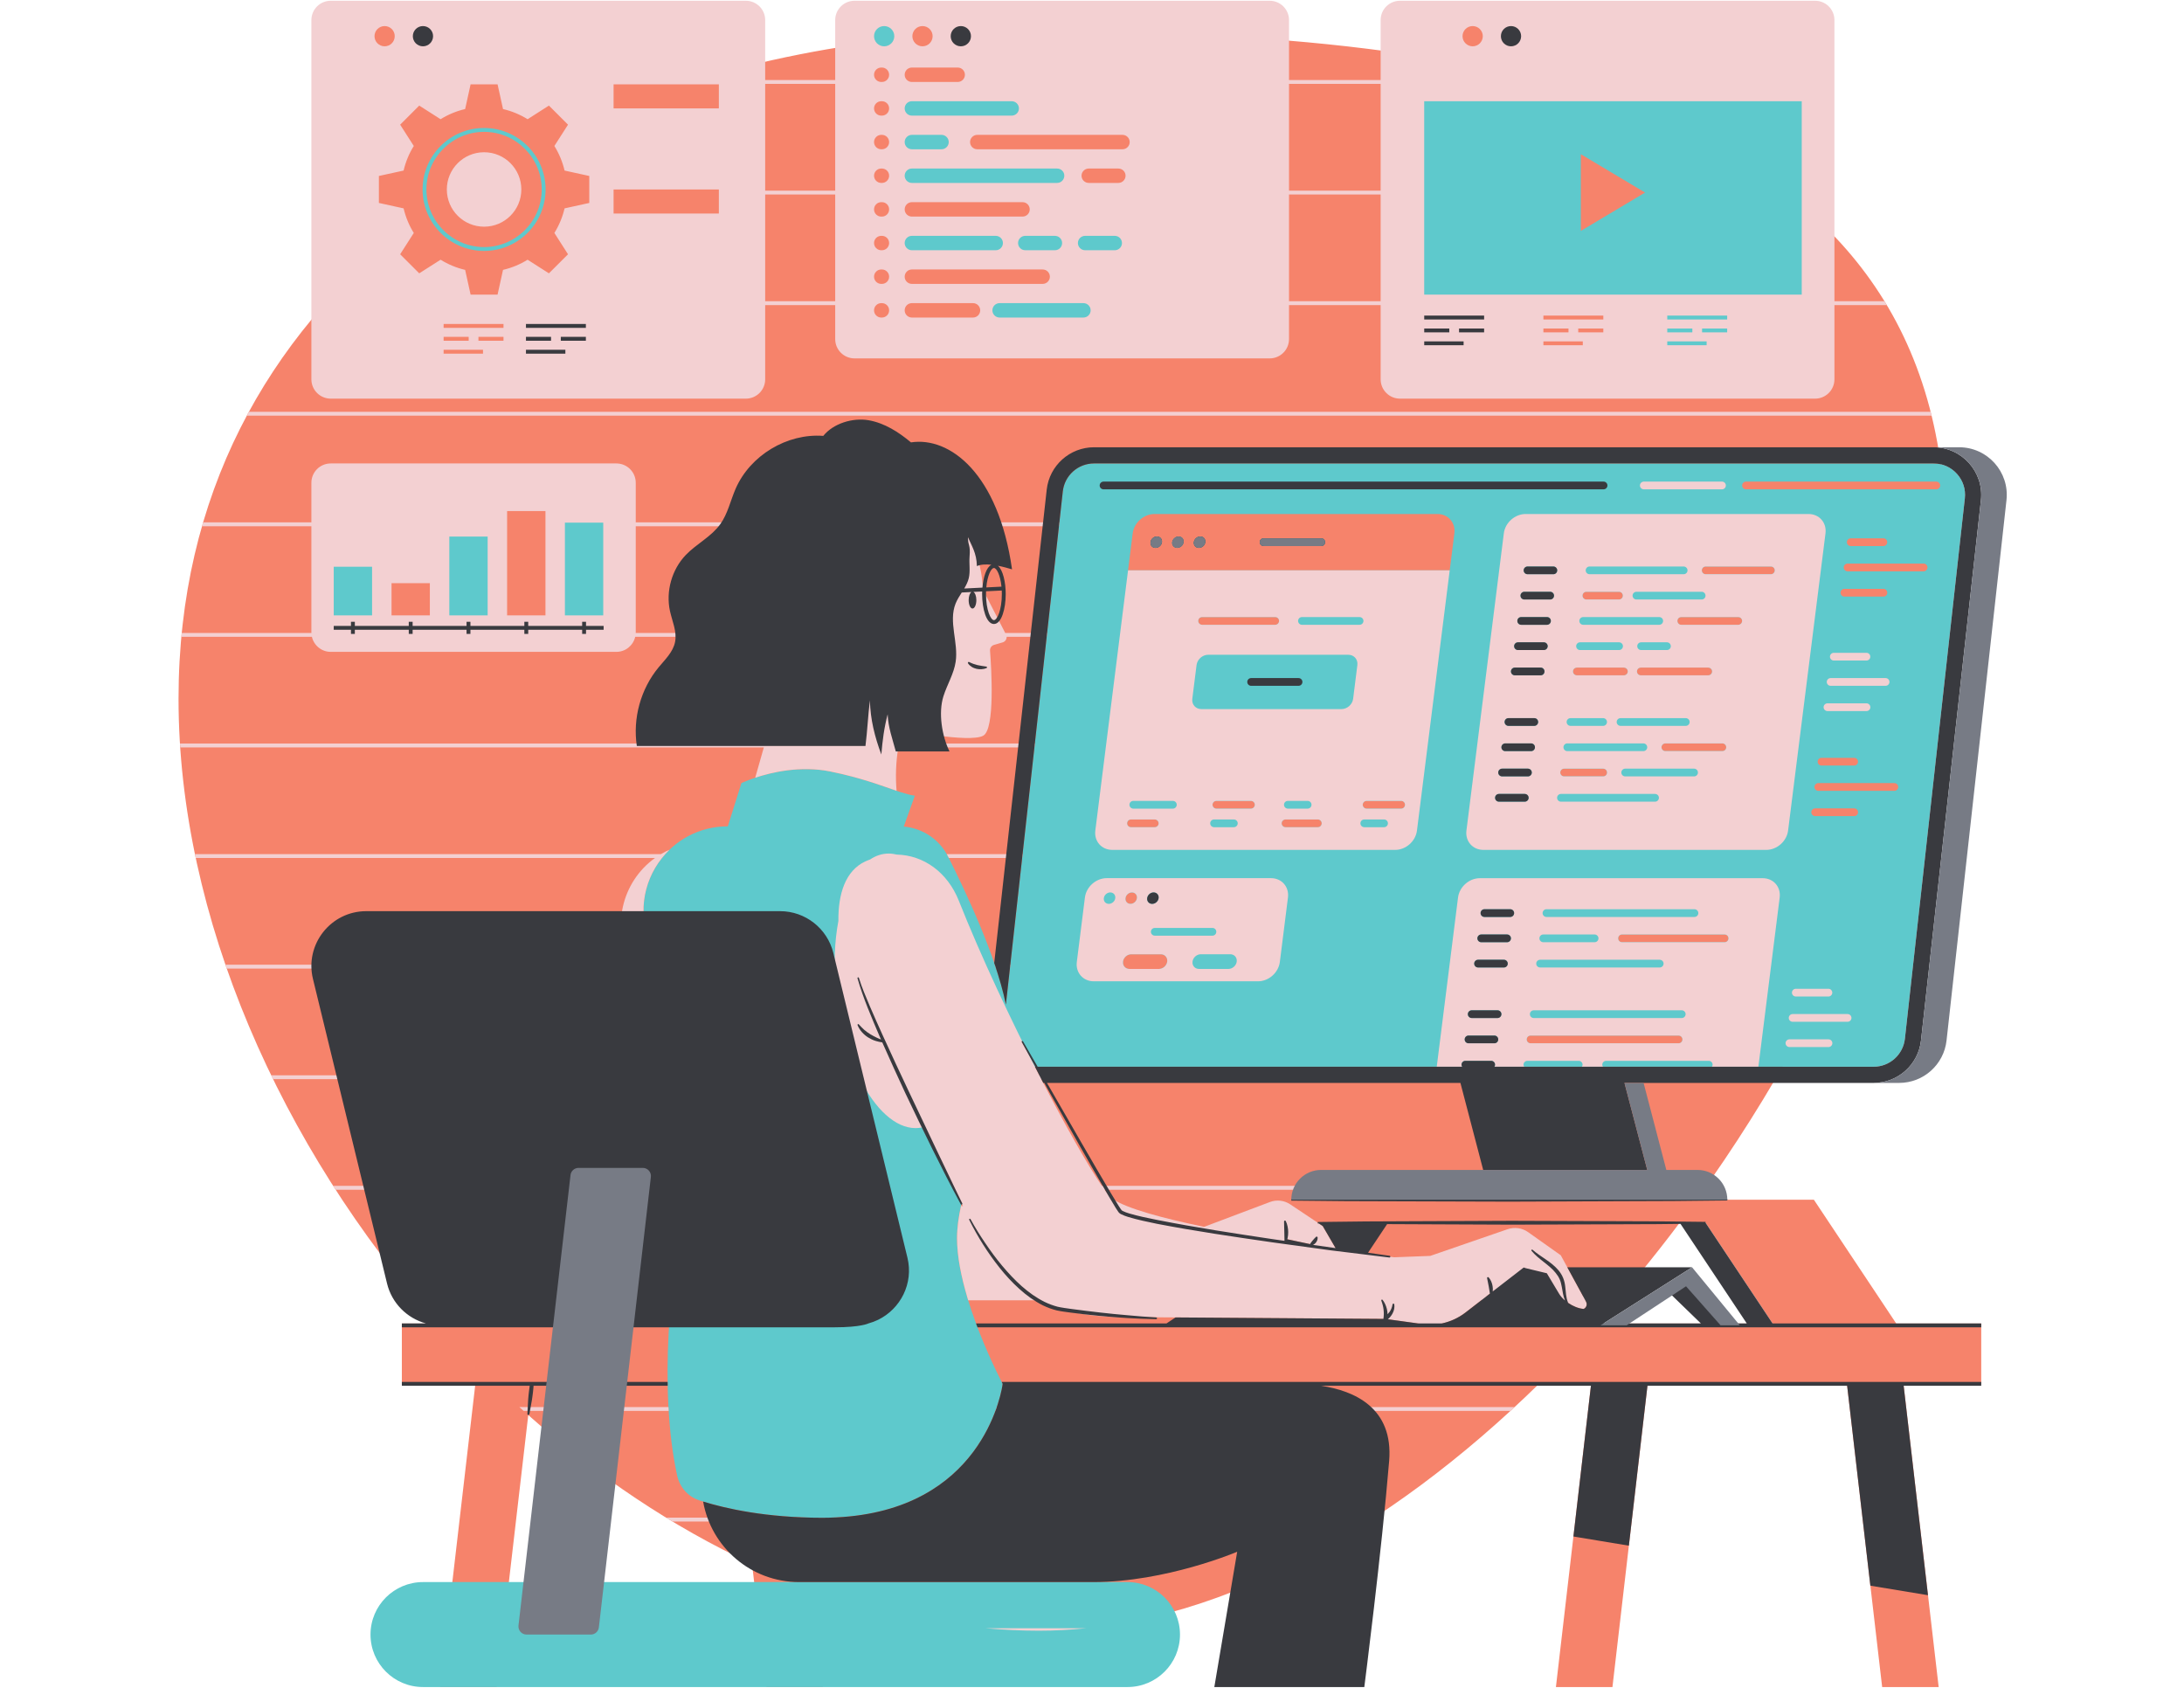 <svg xmlns="http://www.w3.org/2000/svg" width="396" viewBox="0 0 396 306" height="306" version="1.0"><defs><clipPath id="a"><path d="M 32.371 4 L 359.379 4 L 359.379 305.855 L 32.371 305.855 Z M 32.371 4"/></clipPath><clipPath id="b"><path d="M 59.738 4 L 356.574 4 L 356.574 305.855 L 59.738 305.855 Z M 59.738 4"/></clipPath><clipPath id="c"><path d="M 32.371 0 L 351 0 L 351 296 L 32.371 296 Z M 32.371 0"/></clipPath><clipPath id="d"><path d="M 56.23 4.344 L 359.379 4.344 L 359.379 305.855 L 56.23 305.855 Z M 56.23 4.344"/></clipPath><clipPath id="e"><path d="M 94 81 L 363.863 81 L 363.863 296.75 L 94 296.75 Z M 94 81"/></clipPath></defs><g clip-path="url(#a)"><path fill="#F6836B" d="M 321.414 239.957 L 309.25 221.68 L 304.555 221.68 C 299.793 228.023 294.77 234.145 289.527 239.957 Z M 81.723 34.348 C 81.723 34.629 81.746 34.906 81.785 35.176 C 84.805 33.121 87.938 31.176 91.16 29.34 C 90.191 28.684 89.027 28.301 87.773 28.301 C 84.438 28.301 81.723 31.012 81.723 34.348 Z M 359.234 250.883 L 345.129 250.883 L 351.516 305.855 L 341.27 305.855 L 334.879 250.883 L 298.754 250.883 L 292.367 305.855 L 282.117 305.855 L 288.508 250.883 L 279.051 250.883 C 251.727 277.617 219.742 295.641 188.391 295.641 C 174.379 295.641 160.496 292.91 147.125 287.996 L 149.203 305.855 L 138.957 305.855 L 136.359 283.52 C 121.906 276.805 108.211 267.578 95.785 256.543 L 90.055 305.855 L 79.805 305.855 L 86.195 250.883 L 72.863 250.883 L 72.863 239.957 L 79.25 239.957 C 50.875 207.883 32.371 166.211 32.371 126.684 C 32.371 89.82 48.465 61.262 73.648 41.168 C 73.211 40.273 72.859 39.336 72.605 38.371 L 67.996 37.355 L 67.996 31.344 L 72.605 30.328 C 72.965 28.977 73.5 27.684 74.199 26.473 L 71.66 22.504 L 75.918 18.25 L 79.895 20.789 C 81.102 20.086 82.395 19.551 83.75 19.195 L 84.762 14.586 L 90.785 14.586 L 91.797 19.195 C 93.152 19.551 94.445 20.086 95.652 20.789 L 99.629 18.25 L 103.887 22.504 L 103.574 22.988 C 105.863 21.941 108.191 20.941 110.551 19.988 L 110.551 14.586 L 125.934 14.586 C 138.312 10.852 151.371 8.285 164.762 6.906 C 164.75 6.793 164.727 6.68 164.727 6.559 C 164.727 5.16 165.867 4.023 167.266 4.023 C 168.625 4.023 169.727 5.098 169.789 6.441 C 175.945 5.945 182.152 5.695 188.391 5.695 C 268.516 5.695 352.789 17.793 352.789 97.863 C 352.789 134.816 334.836 179.789 307.625 217.508 L 328.891 217.508 L 343.828 239.957 L 359.234 239.957 Z M 69.742 9.094 C 71.141 9.094 72.277 7.957 72.277 6.559 C 72.277 5.16 71.141 4.023 69.742 4.023 C 68.34 4.023 67.203 5.16 67.203 6.559 C 67.203 7.957 68.34 9.094 69.742 9.094 Z M 264.484 6.559 C 264.484 5.16 265.625 4.023 267.023 4.023 C 268.422 4.023 269.559 5.16 269.559 6.559 C 269.559 7.957 268.422 9.094 267.023 9.094 C 265.625 9.094 264.484 7.957 264.484 6.559"/></g><g clip-path="url(#b)"><path fill="#5EC9CC" d="M 260.07 8.395 C 261.086 8.395 261.906 7.57 261.906 6.559 C 261.906 5.547 261.086 4.727 260.07 4.727 C 259.055 4.727 258.234 5.547 258.234 6.559 C 258.234 7.57 259.055 8.395 260.07 8.395 Z M 301.602 63.297 L 310.148 63.297 L 310.148 61.191 L 301.602 61.191 Z M 298.285 34.91 L 286.637 27.957 L 286.637 41.863 Z M 327.387 54.109 L 257.535 54.109 L 257.535 17.648 L 327.387 17.648 Z M 313.867 58.855 L 307.918 58.855 L 307.918 60.957 L 313.867 60.957 Z M 301.602 58.855 L 301.602 60.957 L 307.551 60.957 L 307.551 58.855 Z M 313.867 56.516 L 301.602 56.516 L 301.602 58.621 L 313.867 58.621 Z M 117.445 63.414 L 110.305 63.414 L 110.305 64.117 L 117.445 64.117 Z M 121.164 61.777 L 121.164 61.074 L 116.621 61.074 L 116.621 61.777 Z M 114.848 61.074 L 110.305 61.074 L 110.305 61.777 L 114.848 61.777 Z M 121.164 58.738 L 110.305 58.738 L 110.305 59.441 L 121.164 59.441 Z M 72.641 63.414 L 65.5 63.414 L 65.5 64.117 L 72.641 64.117 Z M 76.359 61.777 L 76.359 61.074 L 71.816 61.074 L 71.816 61.777 Z M 70.047 61.074 L 65.5 61.074 L 65.5 61.777 L 70.047 61.777 Z M 76.359 58.738 L 65.5 58.738 L 65.5 59.441 L 76.359 59.441 Z M 123.746 41.641 L 111.254 41.641 L 111.254 46.012 L 123.746 46.012 Z M 123.746 22.582 L 111.254 22.582 L 111.254 26.949 L 123.746 26.949 Z M 62.789 8.395 C 63.801 8.395 64.625 7.57 64.625 6.559 C 64.625 5.547 63.801 4.727 62.789 4.727 C 61.773 4.727 60.953 5.547 60.953 6.559 C 60.953 7.57 61.773 8.395 62.789 8.395 Z M 77.324 34.348 C 77.324 40.105 82.012 44.793 87.773 44.793 C 93.535 44.793 98.223 40.105 98.223 34.348 C 98.223 28.594 93.535 23.906 87.773 23.906 C 82.012 23.906 77.324 28.594 77.324 34.348 Z M 76.621 34.348 C 76.621 28.203 81.625 23.203 87.773 23.203 C 93.922 23.203 98.926 28.203 98.926 34.348 C 98.926 40.492 93.922 45.492 87.773 45.492 C 81.625 45.492 76.621 40.492 76.621 34.348 Z M 209.777 97.258 C 209.203 97.258 208.68 97.723 208.609 98.297 C 208.535 98.871 208.941 99.332 209.516 99.332 C 210.09 99.332 210.613 98.871 210.684 98.297 C 210.754 97.723 210.348 97.258 209.777 97.258 Z M 239.562 97.594 L 229.113 97.594 C 228.727 97.594 228.414 97.906 228.414 98.293 C 228.414 98.684 228.727 98.996 229.113 98.996 L 239.562 98.996 C 239.949 98.996 240.266 98.684 240.266 98.293 C 240.266 97.906 239.949 97.594 239.562 97.594 Z M 160.312 9.094 C 161.711 9.094 162.852 7.957 162.852 6.559 C 162.852 5.16 161.711 4.023 160.312 4.023 C 158.918 4.023 157.777 5.16 157.777 6.559 C 157.777 7.957 158.918 9.094 160.312 9.094 Z M 179.238 56.262 C 179.238 57.367 180.141 58.27 181.25 58.27 L 196.445 58.27 C 197.555 58.27 198.453 57.367 198.453 56.262 C 198.453 55.156 197.555 54.258 196.445 54.258 L 181.25 54.258 C 180.141 54.258 179.238 55.156 179.238 56.262 Z M 165.34 46.066 L 180.543 46.066 C 181.648 46.066 182.551 45.168 182.551 44.059 C 182.551 42.953 181.648 42.055 180.543 42.055 L 165.34 42.055 C 164.234 42.055 163.332 42.953 163.332 44.059 C 163.332 45.168 164.234 46.066 165.34 46.066 Z M 165.34 33.863 L 191.676 33.863 C 192.781 33.863 193.684 32.965 193.684 31.855 C 193.684 30.75 192.781 29.852 191.676 29.852 L 165.34 29.852 C 164.234 29.852 163.332 30.75 163.332 31.855 C 163.332 32.965 164.234 33.863 165.34 33.863 Z M 196.754 46.066 L 202.129 46.066 C 203.234 46.066 204.133 45.168 204.133 44.059 C 204.133 42.953 203.234 42.055 202.129 42.055 L 196.754 42.055 C 195.645 42.055 194.742 42.953 194.742 44.059 C 194.742 45.168 195.645 46.066 196.754 46.066 Z M 191.273 46.066 C 192.379 46.066 193.281 45.168 193.281 44.059 C 193.281 42.953 192.379 42.055 191.273 42.055 L 185.898 42.055 C 184.793 42.055 183.891 42.953 183.891 44.059 C 183.891 45.168 184.793 46.066 185.898 46.066 Z M 165.34 27.766 L 170.719 27.766 C 171.824 27.766 172.727 26.863 172.727 25.758 C 172.727 24.648 171.824 23.75 170.719 23.75 L 165.34 23.75 C 164.234 23.75 163.332 24.648 163.332 25.758 C 163.332 26.863 164.234 27.766 165.34 27.766 Z M 165.34 21.66 L 183.441 21.66 C 184.547 21.66 185.449 20.762 185.449 19.656 C 185.449 18.551 184.547 17.648 183.441 17.648 L 165.34 17.648 C 164.234 17.648 163.332 18.551 163.332 19.656 C 163.332 20.762 164.234 21.66 165.34 21.66 Z M 204.43 286.824 L 76.707 286.824 C 71.445 286.824 67.18 291.086 67.18 296.34 C 67.18 301.598 71.445 305.855 76.707 305.855 L 204.43 305.855 C 209.691 305.855 213.953 301.598 213.953 296.34 C 213.953 291.086 209.691 286.824 204.43 286.824 Z M 351.785 88.016 C 351.785 87.629 351.473 87.312 351.086 87.312 L 316.582 87.312 C 316.191 87.312 315.879 87.629 315.879 88.016 C 315.879 88.402 316.191 88.715 316.582 88.715 L 351.086 88.715 C 351.473 88.715 351.785 88.402 351.785 88.016 Z M 335.574 98.996 L 341.492 98.996 C 341.879 98.996 342.191 98.684 342.191 98.293 C 342.191 97.906 341.879 97.594 341.492 97.594 L 335.574 97.594 C 335.188 97.594 334.875 97.906 334.875 98.293 C 334.875 98.684 335.188 98.996 335.574 98.996 Z M 349.488 102.875 C 349.488 102.492 349.172 102.176 348.785 102.176 L 335 102.176 C 334.613 102.176 334.297 102.492 334.297 102.875 C 334.297 103.262 334.613 103.578 335 103.578 L 348.785 103.578 C 349.172 103.578 349.488 103.262 349.488 102.875 Z M 334.426 108.16 L 341.5 108.16 C 341.891 108.16 342.203 107.844 342.203 107.461 C 342.203 107.07 341.891 106.758 341.5 106.758 L 334.426 106.758 C 334.039 106.758 333.723 107.07 333.723 107.461 C 333.723 107.844 334.039 108.16 334.426 108.16 Z M 330.277 137.391 C 329.887 137.391 329.574 137.703 329.574 138.094 C 329.574 138.48 329.887 138.793 330.277 138.793 L 336.191 138.793 C 336.574 138.793 336.891 138.48 336.891 138.094 C 336.891 137.703 336.574 137.391 336.191 137.391 Z M 344.184 142.672 C 344.184 142.289 343.871 141.973 343.484 141.973 L 329.699 141.973 C 329.312 141.973 328.996 142.289 328.996 142.672 C 328.996 143.062 329.312 143.375 329.699 143.375 L 343.484 143.375 C 343.871 143.375 344.184 143.062 344.184 142.672 Z M 336.902 147.258 C 336.902 146.867 336.59 146.555 336.199 146.555 L 329.121 146.555 C 328.734 146.555 328.422 146.867 328.422 147.258 C 328.422 147.641 328.734 147.957 329.121 147.957 L 336.199 147.957 C 336.59 147.957 336.902 147.641 336.902 147.258 Z M 321.797 103.406 C 321.797 103.02 321.484 102.703 321.098 102.703 L 309.273 102.703 C 308.887 102.703 308.574 103.02 308.574 103.406 C 308.574 103.793 308.887 104.105 309.273 104.105 L 321.098 104.105 C 321.484 104.105 321.797 103.793 321.797 103.406 Z M 315.879 112.57 C 315.879 112.18 315.566 111.871 315.176 111.871 L 304.844 111.871 C 304.457 111.871 304.145 112.18 304.145 112.57 C 304.145 112.957 304.457 113.273 304.844 113.273 L 315.176 113.273 C 315.566 113.273 315.879 112.957 315.879 112.57 Z M 313.406 170.121 C 313.406 169.734 313.094 169.418 312.707 169.418 L 294.105 169.418 C 293.719 169.418 293.402 169.734 293.402 170.121 C 293.402 170.504 293.719 170.82 294.105 170.82 L 312.707 170.82 C 313.094 170.82 313.406 170.504 313.406 170.121 Z M 260.637 93.188 L 209.328 93.188 C 207.391 93.188 205.621 94.754 205.379 96.691 L 204.535 103.406 L 262.859 103.406 L 263.703 96.691 C 263.945 94.754 262.574 93.188 260.637 93.188 Z M 254.754 145.898 C 254.754 145.512 254.441 145.199 254.055 145.199 L 247.793 145.199 C 247.406 145.199 247.09 145.512 247.09 145.898 C 247.09 146.285 247.406 146.602 247.793 146.602 L 254.055 146.602 C 254.441 146.602 254.754 146.285 254.754 145.898 Z M 239.652 149.266 C 239.652 148.879 239.34 148.566 238.953 148.566 L 233.09 148.566 C 232.703 148.566 232.387 148.879 232.387 149.266 C 232.387 149.652 232.703 149.969 233.09 149.969 L 238.953 149.969 C 239.34 149.969 239.652 149.652 239.652 149.266 Z M 227.52 145.898 C 227.52 145.512 227.203 145.199 226.816 145.199 L 220.555 145.199 C 220.168 145.199 219.855 145.512 219.855 145.898 C 219.855 146.285 220.168 146.602 220.555 146.602 L 226.816 146.602 C 227.203 146.602 227.52 146.285 227.52 145.898 Z M 210.469 173 L 205.125 173 C 204.387 173 203.715 173.594 203.621 174.332 C 203.531 175.066 204.051 175.664 204.789 175.664 L 210.133 175.664 C 210.871 175.664 211.543 175.066 211.637 174.332 C 211.727 173.594 211.207 173 210.469 173 Z M 204.98 163.867 C 205.555 163.867 206.074 163.402 206.148 162.832 C 206.219 162.258 205.816 161.793 205.242 161.793 C 204.668 161.793 204.145 162.258 204.074 162.832 C 204 163.402 204.41 163.867 204.98 163.867 Z M 204.367 149.266 C 204.367 149.652 204.68 149.969 205.07 149.969 L 209.375 149.969 C 209.762 149.969 210.078 149.652 210.078 149.266 C 210.078 148.879 209.762 148.566 209.375 148.566 L 205.07 148.566 C 204.68 148.566 204.367 148.879 204.367 149.266 Z M 231.918 112.57 C 231.918 112.18 231.605 111.871 231.219 111.871 L 217.965 111.871 C 217.578 111.871 217.262 112.18 217.262 112.57 C 217.262 112.957 217.578 113.273 217.965 113.273 L 231.219 113.273 C 231.605 113.273 231.918 112.957 231.918 112.57 Z M 276.82 188.445 C 276.82 188.832 277.133 189.145 277.523 189.145 L 304.355 189.145 C 304.746 189.145 305.059 188.832 305.059 188.445 C 305.059 188.059 304.746 187.742 304.355 187.742 L 277.523 187.742 C 277.133 187.742 276.82 188.059 276.82 188.445 Z M 282.906 140.059 C 282.906 140.445 283.223 140.758 283.609 140.758 L 290.688 140.758 C 291.074 140.758 291.387 140.445 291.387 140.059 C 291.387 139.668 291.074 139.355 290.688 139.355 L 283.609 139.355 C 283.223 139.355 282.906 139.668 282.906 140.059 Z M 285.211 121.734 C 285.211 122.121 285.527 122.434 285.914 122.434 L 294.441 122.434 C 294.832 122.434 295.145 122.121 295.145 121.734 C 295.145 121.344 294.832 121.031 294.441 121.031 L 285.914 121.031 C 285.527 121.031 285.211 121.344 285.211 121.734 Z M 286.938 107.988 C 286.938 108.375 287.254 108.688 287.641 108.688 L 293.555 108.688 C 293.941 108.688 294.254 108.375 294.254 107.988 C 294.254 107.602 293.941 107.285 293.555 107.285 L 287.641 107.285 C 287.254 107.285 286.938 107.602 286.938 107.988 Z M 310.438 121.734 C 310.438 121.344 310.121 121.031 309.734 121.031 L 297.508 121.031 C 297.121 121.031 296.809 121.344 296.809 121.734 C 296.809 122.121 297.121 122.434 297.508 122.434 L 309.734 122.434 C 310.121 122.434 310.438 122.121 310.438 121.734 Z M 312.293 136.176 C 312.684 136.176 312.996 135.863 312.996 135.477 C 312.996 135.09 312.684 134.773 312.293 134.773 L 301.965 134.773 C 301.578 134.773 301.262 135.09 301.262 135.477 C 301.262 135.863 301.578 136.176 301.965 136.176 Z M 356.262 90.355 L 345.395 188.316 C 345.074 191.211 342.633 193.395 339.719 193.395 L 187.516 193.395 C 185.867 193.395 184.355 192.719 183.262 191.496 C 183.043 191.25 182.855 190.992 182.684 190.723 C 181.102 201.945 173.531 214.609 173.531 224.484 C 173.531 235.328 181.801 250.883 181.801 250.883 C 181.801 250.883 178.867 275.164 149.066 275.164 C 138.293 275.164 130.688 273.277 126.777 272 C 124.746 271.34 123.25 269.633 122.789 267.547 C 119.324 251.832 121.676 229.523 124.117 221.68 C 125.77 216.375 123.828 189.215 117.453 169.852 C 114.199 159.973 121.562 149.809 131.969 149.809 L 134.434 141.973 C 134.434 141.973 142.27 138.188 150.551 139.867 C 158.832 141.555 162.785 143.828 165.875 144.258 L 163.871 149.852 C 167.289 150.152 170.34 152.184 171.902 155.281 C 175.273 161.969 180.633 173.461 182.391 182.094 L 192.707 89.098 C 193.027 86.199 195.465 84.02 198.383 84.02 L 350.586 84.02 C 352.23 84.02 353.742 84.695 354.84 85.918 C 355.941 87.145 356.445 88.719 356.262 90.355 Z M 213.703 97.258 C 213.133 97.258 212.609 97.723 212.535 98.297 C 212.465 98.871 212.871 99.332 213.441 99.332 C 214.016 99.332 214.539 98.871 214.609 98.297 C 214.684 97.723 214.281 97.258 213.703 97.258 Z M 217.633 97.258 C 217.062 97.258 216.539 97.723 216.465 98.297 C 216.395 98.871 216.801 99.332 217.375 99.332 C 217.945 99.332 218.469 98.871 218.543 98.297 C 218.613 97.723 218.207 97.258 217.633 97.258 Z M 110.082 94.059 L 101.727 94.059 L 101.727 112.266 L 110.082 112.266 Z M 80.77 112.266 L 89.125 112.266 L 89.125 96.578 L 80.77 96.578 Z M 68.164 112.266 L 59.809 112.266 L 59.809 102.051 L 68.164 102.051 L 68.164 112.266"/></g><g clip-path="url(#c)"><path fill="#F3D0D2" d="M 87.773 41.098 C 91.504 41.098 94.527 38.078 94.527 34.348 C 94.527 30.621 91.504 27.602 87.773 27.602 C 84.043 27.602 81.02 30.621 81.02 34.348 C 81.02 38.078 84.043 41.098 87.773 41.098 Z M 67.906 6.559 C 67.906 7.57 68.727 8.395 69.742 8.395 C 70.754 8.395 71.574 7.57 71.574 6.559 C 71.574 5.547 70.754 4.727 69.742 4.727 C 68.727 4.727 67.906 5.547 67.906 6.559 Z M 72.555 22.602 L 75.027 26.465 C 74.184 27.82 73.555 29.32 73.18 30.922 L 68.699 31.902 L 68.699 36.793 L 73.18 37.777 C 73.555 39.379 74.184 40.879 75.027 42.234 L 72.555 46.098 L 76.016 49.555 L 79.883 47.086 C 81.238 47.926 82.738 48.555 84.34 48.93 L 85.328 53.41 L 90.219 53.41 L 91.207 48.93 C 92.805 48.555 94.309 47.926 95.664 47.086 L 99.531 49.555 L 102.992 46.098 L 100.52 42.234 C 101.359 40.879 101.992 39.379 102.367 37.777 L 106.848 36.793 L 106.848 31.902 L 102.367 30.922 C 101.992 29.32 101.359 27.82 100.52 26.465 L 102.992 22.602 L 99.531 19.141 L 95.664 21.613 C 94.309 20.773 92.805 20.141 91.207 19.77 L 90.219 15.289 L 85.328 15.289 L 84.34 19.77 C 82.738 20.141 81.238 20.773 79.883 21.613 L 76.016 19.141 Z M 111.254 38.715 L 130.34 38.715 L 130.34 34.348 L 111.254 34.348 Z M 111.254 19.656 L 130.34 19.656 L 130.34 15.289 L 111.254 15.289 Z M 91.293 58.738 L 80.434 58.738 L 80.434 59.441 L 91.293 59.441 Z M 91.293 61.074 L 86.75 61.074 L 86.75 61.777 L 91.293 61.777 Z M 84.98 61.777 L 84.98 61.074 L 80.434 61.074 L 80.434 61.777 Z M 87.578 63.414 L 80.434 63.414 L 80.434 64.117 L 87.578 64.117 Z M 138.742 54.609 L 151.438 54.609 L 151.438 35.258 L 138.742 35.258 Z M 138.742 34.559 L 151.438 34.559 L 151.438 15.211 L 138.742 15.211 Z M 158.48 56.262 C 158.48 56.984 159.062 57.57 159.785 57.57 L 159.91 57.57 C 160.633 57.57 161.215 56.984 161.215 56.262 C 161.215 55.543 160.633 54.957 159.91 54.957 L 159.785 54.957 C 159.062 54.957 158.48 55.543 158.48 56.262 Z M 158.48 50.164 C 158.48 50.883 159.062 51.469 159.785 51.469 L 159.91 51.469 C 160.633 51.469 161.215 50.883 161.215 50.164 C 161.215 49.441 160.633 48.855 159.91 48.855 L 159.785 48.855 C 159.062 48.855 158.48 49.441 158.48 50.164 Z M 158.48 44.062 C 158.48 44.781 159.062 45.367 159.785 45.367 L 159.91 45.367 C 160.633 45.367 161.215 44.781 161.215 44.062 C 161.215 43.34 160.633 42.758 159.91 42.758 L 159.785 42.758 C 159.062 42.758 158.48 43.34 158.48 44.062 Z M 158.48 37.961 C 158.48 38.68 159.062 39.266 159.785 39.266 L 159.91 39.266 C 160.633 39.266 161.215 38.68 161.215 37.961 C 161.215 37.238 160.633 36.652 159.91 36.652 L 159.785 36.652 C 159.062 36.652 158.48 37.238 158.48 37.961 Z M 158.48 31.855 C 158.48 32.578 159.062 33.164 159.785 33.164 L 159.91 33.164 C 160.633 33.164 161.215 32.578 161.215 31.855 C 161.215 31.137 160.633 30.555 159.91 30.555 L 159.785 30.555 C 159.062 30.555 158.48 31.137 158.48 31.855 Z M 158.48 25.758 C 158.48 26.477 159.062 27.062 159.785 27.062 L 159.91 27.062 C 160.633 27.062 161.215 26.477 161.215 25.758 C 161.215 25.035 160.633 24.449 159.91 24.449 L 159.785 24.449 C 159.062 24.449 158.48 25.035 158.48 25.758 Z M 158.48 19.656 C 158.48 20.379 159.062 20.961 159.785 20.961 L 159.91 20.961 C 160.633 20.961 161.215 20.379 161.215 19.656 C 161.215 18.934 160.633 18.352 159.91 18.352 L 159.785 18.352 C 159.062 18.352 158.48 18.934 158.48 19.656 Z M 158.48 13.555 C 158.48 14.273 159.062 14.859 159.785 14.859 L 159.91 14.859 C 160.633 14.859 161.215 14.273 161.215 13.555 C 161.215 12.832 160.633 12.246 159.91 12.246 L 159.785 12.246 C 159.062 12.246 158.48 12.832 158.48 13.555 Z M 158.48 6.559 C 158.48 7.57 159.301 8.395 160.312 8.395 C 161.328 8.395 162.152 7.57 162.152 6.559 C 162.152 5.547 161.328 4.727 160.312 4.727 C 159.301 4.727 158.48 5.547 158.48 6.559 Z M 164.035 56.262 C 164.035 56.984 164.621 57.57 165.34 57.57 L 176.426 57.57 C 177.145 57.57 177.73 56.984 177.73 56.262 C 177.73 55.543 177.145 54.957 176.426 54.957 L 165.34 54.957 C 164.621 54.957 164.035 55.543 164.035 56.262 Z M 164.035 50.164 C 164.035 50.883 164.621 51.469 165.34 51.469 L 189.055 51.469 C 189.777 51.469 190.363 50.883 190.363 50.164 C 190.363 49.441 189.777 48.855 189.055 48.855 L 165.34 48.855 C 164.621 48.855 164.035 49.441 164.035 50.164 Z M 164.035 44.062 C 164.035 44.781 164.621 45.367 165.34 45.367 L 180.543 45.367 C 181.262 45.367 181.848 44.781 181.848 44.062 C 181.848 43.34 181.262 42.758 180.543 42.758 L 165.34 42.758 C 164.621 42.758 164.035 43.34 164.035 44.062 Z M 164.035 37.961 C 164.035 38.68 164.621 39.266 165.34 39.266 L 185.406 39.266 C 186.129 39.266 186.711 38.68 186.711 37.961 C 186.711 37.238 186.129 36.652 185.406 36.652 L 165.34 36.652 C 164.621 36.652 164.035 37.238 164.035 37.961 Z M 164.035 31.855 C 164.035 32.578 164.621 33.164 165.34 33.164 L 191.676 33.164 C 192.398 33.164 192.98 32.578 192.98 31.855 C 192.98 31.137 192.398 30.555 191.676 30.555 L 165.34 30.555 C 164.621 30.555 164.035 31.137 164.035 31.855 Z M 164.035 25.758 C 164.035 26.477 164.621 27.062 165.34 27.062 L 170.719 27.062 C 171.438 27.062 172.023 26.477 172.023 25.758 C 172.023 25.035 171.438 24.449 170.719 24.449 L 165.34 24.449 C 164.621 24.449 164.035 25.035 164.035 25.758 Z M 164.035 19.656 C 164.035 20.379 164.621 20.961 165.34 20.961 L 183.441 20.961 C 184.164 20.961 184.75 20.379 184.75 19.656 C 184.75 18.934 184.164 18.352 183.441 18.352 L 165.34 18.352 C 164.621 18.352 164.035 18.934 164.035 19.656 Z M 164.035 13.555 C 164.035 14.273 164.621 14.859 165.34 14.859 L 173.652 14.859 C 174.375 14.859 174.957 14.273 174.957 13.555 C 174.957 12.832 174.375 12.246 173.652 12.246 L 165.34 12.246 C 164.621 12.246 164.035 12.832 164.035 13.555 Z M 165.43 6.559 C 165.43 7.57 166.25 8.395 167.266 8.395 C 168.281 8.395 169.102 7.57 169.102 6.559 C 169.102 5.547 168.281 4.727 167.266 4.727 C 166.25 4.727 165.43 5.547 165.43 6.559 Z M 203.527 24.449 L 177.195 24.449 C 176.473 24.449 175.891 25.035 175.891 25.758 C 175.891 26.477 176.473 27.062 177.195 27.062 L 203.527 27.062 C 204.25 27.062 204.836 26.477 204.836 25.758 C 204.836 25.035 204.25 24.449 203.527 24.449 Z M 204.086 31.855 C 204.086 31.137 203.504 30.555 202.781 30.555 L 197.406 30.555 C 196.688 30.555 196.102 31.137 196.102 31.855 C 196.102 32.578 196.688 33.164 197.406 33.164 L 202.781 33.164 C 203.504 33.164 204.086 32.578 204.086 31.855 Z M 203.434 44.062 C 203.434 43.34 202.848 42.758 202.129 42.758 L 196.754 42.758 C 196.031 42.758 195.445 43.34 195.445 44.062 C 195.445 44.781 196.031 45.367 196.754 45.367 L 202.129 45.367 C 202.848 45.367 203.434 44.781 203.434 44.062 Z M 192.582 44.062 C 192.582 43.34 191.996 42.758 191.273 42.758 L 185.898 42.758 C 185.176 42.758 184.594 43.34 184.594 44.062 C 184.594 44.781 185.176 45.367 185.898 45.367 L 191.273 45.367 C 191.996 45.367 192.582 44.781 192.582 44.062 Z M 197.754 56.262 C 197.754 55.543 197.168 54.957 196.445 54.957 L 181.25 54.957 C 180.523 54.957 179.941 55.543 179.941 56.262 C 179.941 56.984 180.523 57.57 181.25 57.57 L 196.445 57.57 C 197.168 57.57 197.754 56.984 197.754 56.262 Z M 233.723 54.609 L 250.336 54.609 L 250.336 35.258 L 233.723 35.258 Z M 233.723 34.559 L 250.336 34.559 L 250.336 15.211 L 233.723 15.211 Z M 258.234 53.41 L 326.688 53.41 L 326.688 18.352 L 258.234 18.352 Z M 265.184 6.559 C 265.184 7.57 266.008 8.395 267.023 8.395 C 268.035 8.395 268.859 7.57 268.859 6.559 C 268.859 5.547 268.035 4.727 267.023 4.727 C 266.008 4.727 265.184 5.547 265.184 6.559 Z M 313.168 57.219 L 302.305 57.219 L 302.305 57.918 L 313.168 57.918 Z M 313.168 59.555 L 308.617 59.555 L 308.617 60.258 L 313.168 60.258 Z M 306.852 60.258 L 306.852 59.555 L 302.305 59.555 L 302.305 60.258 Z M 309.445 61.895 L 302.305 61.895 L 302.305 62.594 L 309.445 62.594 Z M 290.711 57.219 L 279.848 57.219 L 279.848 57.918 L 290.711 57.918 Z M 290.711 59.555 L 286.164 59.555 L 286.164 60.258 L 290.711 60.258 Z M 284.395 60.258 L 284.395 59.555 L 279.848 59.555 L 279.848 60.258 Z M 286.992 61.895 L 279.848 61.895 L 279.848 62.594 L 286.992 62.594 Z M 56.461 68.766 L 56.461 3.641 C 56.461 1.703 58.031 0.137 59.969 0.137 L 135.234 0.137 C 137.172 0.137 138.742 1.703 138.742 3.641 L 138.742 14.512 L 151.438 14.512 L 151.438 3.641 C 151.438 1.703 153.008 0.137 154.945 0.137 L 230.215 0.137 C 232.152 0.137 233.723 1.703 233.723 3.641 L 233.723 14.512 L 250.336 14.512 L 250.336 3.641 C 250.336 1.703 251.906 0.137 253.844 0.137 L 329.109 0.137 C 331.051 0.137 332.617 1.703 332.617 3.641 L 332.617 54.609 L 341.684 54.609 C 341.828 54.84 341.961 55.078 342.098 55.309 L 332.617 55.309 L 332.617 68.766 C 332.617 70.703 331.051 72.273 329.109 72.273 L 253.844 72.273 C 251.906 72.273 250.336 70.703 250.336 68.766 L 250.336 55.309 L 233.723 55.309 L 233.723 61.473 C 233.723 63.41 232.152 64.977 230.215 64.977 L 154.945 64.977 C 153.008 64.977 151.438 63.41 151.438 61.473 L 151.438 55.309 L 138.742 55.309 L 138.742 68.766 C 138.742 70.703 137.172 72.273 135.234 72.273 L 59.969 72.273 C 58.031 72.273 56.461 70.703 56.461 68.766 Z M 298.055 87.312 C 297.668 87.312 297.352 87.629 297.352 88.016 C 297.352 88.402 297.668 88.715 298.055 88.715 L 312.23 88.715 C 312.617 88.715 312.93 88.402 312.93 88.016 C 312.93 87.629 312.617 87.312 312.23 87.312 Z M 313.406 170.121 C 313.406 169.734 313.094 169.418 312.707 169.418 L 294.105 169.418 C 293.719 169.418 293.402 169.734 293.402 170.121 C 293.402 170.504 293.719 170.82 294.105 170.82 L 312.707 170.82 C 313.094 170.82 313.406 170.504 313.406 170.121 Z M 305.633 183.863 C 305.633 183.477 305.32 183.164 304.934 183.164 L 278.098 183.164 C 277.711 183.164 277.398 183.477 277.398 183.863 C 277.398 184.25 277.711 184.566 278.098 184.566 L 304.934 184.566 C 305.32 184.566 305.633 184.25 305.633 183.863 Z M 305.059 188.445 C 305.059 188.059 304.746 187.742 304.355 187.742 L 277.523 187.742 C 277.133 187.742 276.82 188.059 276.82 188.445 C 276.82 188.832 277.133 189.145 277.523 189.145 L 304.355 189.145 C 304.746 189.145 305.059 188.832 305.059 188.445 Z M 278.547 174.699 C 278.547 175.09 278.863 175.402 279.25 175.402 L 300.934 175.402 C 301.32 175.402 301.637 175.09 301.637 174.699 C 301.637 174.312 301.32 174 300.934 174 L 279.25 174 C 278.863 174 278.547 174.312 278.547 174.699 Z M 279.125 170.121 C 279.125 170.504 279.438 170.82 279.828 170.82 L 289.129 170.82 C 289.516 170.82 289.832 170.504 289.832 170.121 C 289.832 169.734 289.516 169.418 289.129 169.418 L 279.828 169.418 C 279.438 169.418 279.125 169.734 279.125 170.121 Z M 279.703 165.539 C 279.703 165.926 280.016 166.242 280.402 166.242 L 307.238 166.242 C 307.625 166.242 307.938 165.926 307.938 165.539 C 307.938 165.152 307.625 164.84 307.238 164.84 L 280.402 164.84 C 280.016 164.84 279.703 165.152 279.703 165.539 Z M 274.539 165.539 C 274.539 165.152 274.223 164.84 273.836 164.84 L 269.156 164.84 C 268.77 164.84 268.457 165.152 268.457 165.539 C 268.457 165.926 268.77 166.242 269.156 166.242 L 273.836 166.242 C 274.223 166.242 274.539 165.926 274.539 165.539 Z M 273.961 170.121 C 273.961 169.734 273.648 169.418 273.258 169.418 L 268.582 169.418 C 268.191 169.418 267.879 169.734 267.879 170.121 C 267.879 170.504 268.191 170.82 268.582 170.82 L 273.258 170.82 C 273.648 170.82 273.961 170.504 273.961 170.121 Z M 273.383 174.699 C 273.383 174.312 273.07 174 272.684 174 L 268.004 174 C 267.617 174 267.301 174.312 267.301 174.699 C 267.301 175.09 267.617 175.402 268.004 175.402 L 272.684 175.402 C 273.07 175.402 273.383 175.09 273.383 174.699 Z M 272.234 183.863 C 272.234 183.477 271.918 183.164 271.531 183.164 L 266.852 183.164 C 266.465 183.164 266.148 183.477 266.148 183.863 C 266.148 184.25 266.465 184.566 266.852 184.566 L 271.531 184.566 C 271.918 184.566 272.234 184.25 272.234 183.863 Z M 271.656 188.445 C 271.656 188.059 271.344 187.742 270.957 187.742 L 266.277 187.742 C 265.887 187.742 265.574 188.059 265.574 188.445 C 265.574 188.832 265.887 189.145 266.277 189.145 L 270.957 189.145 C 271.344 189.145 271.656 188.832 271.656 188.445 Z M 322.688 162.723 L 318.828 193.395 L 310.406 193.395 C 310.477 193.285 310.527 193.164 310.527 193.027 C 310.527 192.637 310.215 192.324 309.824 192.324 L 291.223 192.324 C 290.836 192.324 290.523 192.637 290.523 193.027 C 290.523 193.164 290.57 193.285 290.641 193.395 L 286.828 193.395 C 286.898 193.285 286.949 193.164 286.949 193.027 C 286.949 192.637 286.637 192.324 286.25 192.324 L 276.945 192.324 C 276.559 192.324 276.242 192.637 276.242 193.027 C 276.242 193.164 276.297 193.285 276.363 193.395 L 270.957 193.395 C 271.031 193.285 271.078 193.164 271.078 193.027 C 271.078 192.637 270.766 192.324 270.379 192.324 L 265.699 192.324 C 265.312 192.324 265 192.637 265 193.027 C 265 193.164 265.047 193.285 265.121 193.395 L 260.508 193.395 L 264.367 162.723 C 264.609 160.785 266.379 159.215 268.316 159.215 L 319.621 159.215 C 321.559 159.215 322.934 160.785 322.688 162.723 Z M 223.074 173 L 217.727 173 C 216.992 173 216.32 173.594 216.227 174.332 C 216.137 175.066 216.656 175.664 217.395 175.664 L 222.738 175.664 C 223.477 175.664 224.148 175.066 224.242 174.332 C 224.332 173.594 223.809 173 223.074 173 Z M 210.469 173 L 205.125 173 C 204.387 173 203.715 173.594 203.621 174.332 C 203.531 175.066 204.051 175.664 204.789 175.664 L 210.133 175.664 C 210.871 175.664 211.543 175.066 211.637 174.332 C 211.727 173.594 211.207 173 210.469 173 Z M 201.312 161.793 C 200.738 161.793 200.215 162.258 200.145 162.832 C 200.07 163.402 200.477 163.867 201.051 163.867 C 201.625 163.867 202.148 163.402 202.219 162.832 C 202.293 162.258 201.883 161.793 201.312 161.793 Z M 204.98 163.867 C 205.555 163.867 206.074 163.402 206.148 162.832 C 206.219 162.258 205.816 161.793 205.242 161.793 C 204.668 161.793 204.145 162.258 204.074 162.832 C 204 163.402 204.41 163.867 204.98 163.867 Z M 208.91 163.867 C 209.48 163.867 210.008 163.402 210.078 162.832 C 210.152 162.258 209.746 161.793 209.168 161.793 C 208.598 161.793 208.074 162.258 208.004 162.832 C 207.93 163.402 208.336 163.867 208.91 163.867 Z M 219.84 168.23 L 209.383 168.23 C 208.996 168.23 208.68 168.543 208.68 168.93 C 208.68 169.32 208.996 169.633 209.383 169.633 L 219.84 169.633 C 220.227 169.633 220.539 169.32 220.539 168.93 C 220.539 168.543 220.227 168.23 219.84 168.23 Z M 230.461 159.207 C 232.398 159.207 233.773 160.777 233.531 162.715 L 232.059 174.402 C 231.816 176.336 230.047 177.906 228.109 177.906 L 198.312 177.906 C 196.375 177.906 195 176.336 195.246 174.402 L 196.715 162.715 C 196.957 160.777 198.727 159.207 200.664 159.207 Z M 214.609 98.297 C 214.684 97.723 214.281 97.258 213.703 97.258 C 213.133 97.258 212.609 97.723 212.535 98.297 C 212.465 98.871 212.871 99.332 213.441 99.332 C 214.016 99.332 214.539 98.871 214.609 98.297 Z M 251.656 149.266 C 251.656 148.879 251.344 148.566 250.957 148.566 L 247.371 148.566 C 246.98 148.566 246.668 148.879 246.668 149.266 C 246.668 149.652 246.98 149.969 247.371 149.969 L 250.957 149.969 C 251.344 149.969 251.656 149.652 251.656 149.266 Z M 246.516 113.273 C 246.902 113.273 247.219 112.957 247.219 112.57 C 247.219 112.18 246.902 111.871 246.516 111.871 L 236.07 111.871 C 235.684 111.871 235.367 112.18 235.367 112.57 C 235.367 112.957 235.684 113.273 236.07 113.273 Z M 244.48 118.707 L 219.062 118.707 C 218.027 118.707 217.086 119.547 216.957 120.578 L 216.188 126.688 C 216.059 127.719 216.789 128.555 217.824 128.555 L 243.242 128.555 C 244.277 128.555 245.219 127.719 245.348 126.688 L 246.113 120.578 C 246.246 119.547 245.512 118.707 244.48 118.707 Z M 233.516 146.602 L 237.098 146.602 C 237.484 146.602 237.801 146.285 237.801 145.898 C 237.801 145.512 237.484 145.199 237.098 145.199 L 233.516 145.199 C 233.125 145.199 232.812 145.512 232.812 145.898 C 232.812 146.285 233.125 146.602 233.516 146.602 Z M 239.652 149.266 C 239.652 148.879 239.34 148.566 238.953 148.566 L 233.09 148.566 C 232.703 148.566 232.387 148.879 232.387 149.266 C 232.387 149.652 232.703 149.969 233.09 149.969 L 238.953 149.969 C 239.34 149.969 239.652 149.652 239.652 149.266 Z M 227.52 145.898 C 227.52 145.512 227.203 145.199 226.816 145.199 L 220.555 145.199 C 220.168 145.199 219.855 145.512 219.855 145.898 C 219.855 146.285 220.168 146.602 220.555 146.602 L 226.816 146.602 C 227.203 146.602 227.52 146.285 227.52 145.898 Z M 224.422 149.266 C 224.422 148.879 224.105 148.566 223.719 148.566 L 220.133 148.566 C 219.746 148.566 219.43 148.879 219.43 149.266 C 219.43 149.652 219.746 149.969 220.133 149.969 L 223.719 149.969 C 224.105 149.969 224.422 149.652 224.422 149.266 Z M 213.363 145.898 C 213.363 145.512 213.051 145.199 212.66 145.199 L 205.492 145.199 C 205.105 145.199 204.789 145.512 204.789 145.898 C 204.789 146.285 205.105 146.602 205.492 146.602 L 212.66 146.602 C 213.051 146.602 213.363 146.285 213.363 145.898 Z M 210.078 149.266 C 210.078 148.879 209.762 148.566 209.375 148.566 L 205.07 148.566 C 204.68 148.566 204.367 148.879 204.367 149.266 C 204.367 149.652 204.68 149.969 205.07 149.969 L 209.375 149.969 C 209.762 149.969 210.078 149.652 210.078 149.266 Z M 217.262 112.57 C 217.262 112.957 217.578 113.273 217.965 113.273 L 231.219 113.273 C 231.605 113.273 231.918 112.957 231.918 112.57 C 231.918 112.18 231.605 111.871 231.219 111.871 L 217.965 111.871 C 217.578 111.871 217.262 112.18 217.262 112.57 Z M 247.09 145.898 C 247.09 146.285 247.406 146.602 247.793 146.602 L 254.055 146.602 C 254.441 146.602 254.754 146.285 254.754 145.898 C 254.754 145.512 254.441 145.199 254.055 145.199 L 247.793 145.199 C 247.406 145.199 247.09 145.512 247.09 145.898 Z M 252.977 154.082 L 201.672 154.082 C 199.73 154.082 198.359 152.512 198.602 150.574 L 204.535 103.406 L 262.859 103.406 L 263.703 96.691 L 256.922 150.574 C 256.684 152.512 254.914 154.082 252.977 154.082 Z M 331.539 188.426 L 324.461 188.426 C 324.074 188.426 323.758 188.738 323.758 189.125 C 323.758 189.512 324.074 189.828 324.461 189.828 L 331.539 189.828 C 331.926 189.828 332.242 189.512 332.242 189.125 C 332.242 188.738 331.926 188.426 331.539 188.426 Z M 335 183.844 L 325.039 183.844 C 324.648 183.844 324.336 184.156 324.336 184.543 C 324.336 184.934 324.648 185.246 325.039 185.246 L 335 185.246 C 335.391 185.246 335.703 184.934 335.703 184.543 C 335.703 184.156 335.391 183.844 335 183.844 Z M 325.613 180.664 L 331.527 180.664 C 331.914 180.664 332.227 180.352 332.227 179.965 C 332.227 179.578 331.914 179.262 331.527 179.262 L 325.613 179.262 C 325.227 179.262 324.914 179.578 324.914 179.965 C 324.914 180.352 325.227 180.664 325.613 180.664 Z M 338.434 127.512 L 331.355 127.512 C 330.965 127.512 330.652 127.828 330.652 128.215 C 330.652 128.602 330.965 128.914 331.355 128.914 L 338.434 128.914 C 338.816 128.914 339.133 128.602 339.133 128.215 C 339.133 127.828 338.816 127.512 338.434 127.512 Z M 341.891 122.934 L 331.93 122.934 C 331.539 122.934 331.227 123.246 331.227 123.633 C 331.227 124.02 331.539 124.336 331.93 124.336 L 341.891 124.336 C 342.281 124.336 342.594 124.02 342.594 123.633 C 342.594 123.246 342.281 122.934 341.891 122.934 Z M 332.504 118.352 C 332.117 118.352 331.805 118.664 331.805 119.051 C 331.805 119.441 332.117 119.754 332.504 119.754 L 338.418 119.754 C 338.809 119.754 339.121 119.441 339.121 119.051 C 339.121 118.664 338.809 118.352 338.418 118.352 Z M 321.797 103.406 C 321.797 103.02 321.484 102.703 321.098 102.703 L 309.273 102.703 C 308.887 102.703 308.574 103.02 308.574 103.406 C 308.574 103.793 308.887 104.105 309.273 104.105 L 321.098 104.105 C 321.484 104.105 321.797 103.793 321.797 103.406 Z M 315.879 112.57 C 315.879 112.18 315.566 111.871 315.176 111.871 L 304.844 111.871 C 304.457 111.871 304.145 112.18 304.145 112.57 C 304.145 112.957 304.457 113.273 304.844 113.273 L 315.176 113.273 C 315.566 113.273 315.879 112.957 315.879 112.57 Z M 312.996 135.477 C 312.996 135.09 312.684 134.773 312.293 134.773 L 301.965 134.773 C 301.578 134.773 301.262 135.09 301.262 135.477 C 301.262 135.863 301.578 136.176 301.965 136.176 L 312.293 136.176 C 312.684 136.176 312.996 135.863 312.996 135.477 Z M 307.867 140.059 C 307.867 139.668 307.555 139.355 307.168 139.355 L 294.684 139.355 C 294.293 139.355 293.98 139.668 293.98 140.059 C 293.98 140.445 294.293 140.758 294.684 140.758 L 307.168 140.758 C 307.555 140.758 307.867 140.445 307.867 140.059 Z M 300.793 144.637 C 300.793 144.25 300.477 143.938 300.09 143.938 L 283.031 143.938 C 282.645 143.938 282.332 144.25 282.332 144.637 C 282.332 145.027 282.645 145.34 283.031 145.34 L 300.09 145.34 C 300.477 145.34 300.793 145.027 300.793 144.637 Z M 282.352 103.406 C 282.352 103.02 282.039 102.703 281.648 102.703 L 276.973 102.703 C 276.586 102.703 276.27 103.02 276.27 103.406 C 276.27 103.793 276.586 104.105 276.973 104.105 L 281.648 104.105 C 282.039 104.105 282.352 103.793 282.352 103.406 Z M 281.773 107.988 C 281.773 107.602 281.461 107.285 281.074 107.285 L 276.398 107.285 C 276.008 107.285 275.695 107.602 275.695 107.988 C 275.695 108.375 276.008 108.688 276.398 108.688 L 281.074 108.688 C 281.461 108.688 281.773 108.375 281.773 107.988 Z M 281.199 112.57 C 281.199 112.18 280.887 111.871 280.496 111.871 L 275.82 111.871 C 275.434 111.871 275.121 112.18 275.121 112.57 C 275.121 112.957 275.434 113.273 275.82 113.273 L 280.496 113.273 C 280.887 113.273 281.199 112.957 281.199 112.57 Z M 280.625 117.148 C 280.625 116.766 280.309 116.449 279.922 116.449 L 275.242 116.449 C 274.855 116.449 274.539 116.766 274.539 117.148 C 274.539 117.535 274.855 117.852 275.242 117.852 L 279.922 117.852 C 280.309 117.852 280.625 117.535 280.625 117.148 Z M 280.047 121.734 C 280.047 121.344 279.734 121.031 279.348 121.031 L 274.668 121.031 C 274.281 121.031 273.965 121.344 273.965 121.734 C 273.965 122.121 274.281 122.434 274.668 122.434 L 279.348 122.434 C 279.734 122.434 280.047 122.121 280.047 121.734 Z M 278.895 130.895 C 278.895 130.508 278.582 130.195 278.191 130.195 L 273.516 130.195 C 273.125 130.195 272.812 130.508 272.812 130.895 C 272.812 131.281 273.125 131.598 273.516 131.598 L 278.191 131.598 C 278.582 131.598 278.895 131.281 278.895 130.895 Z M 278.316 135.477 C 278.316 135.09 278.004 134.773 277.617 134.773 L 272.938 134.773 C 272.551 134.773 272.234 135.09 272.234 135.477 C 272.234 135.863 272.551 136.176 272.938 136.176 L 277.617 136.176 C 278.004 136.176 278.316 135.863 278.316 135.477 Z M 277.742 140.059 C 277.742 139.668 277.426 139.355 277.039 139.355 L 272.363 139.355 C 271.977 139.355 271.66 139.668 271.66 140.059 C 271.66 140.445 271.977 140.758 272.363 140.758 L 277.039 140.758 C 277.426 140.758 277.742 140.445 277.742 140.059 Z M 277.168 144.637 C 277.168 144.25 276.852 143.938 276.465 143.938 L 271.785 143.938 C 271.398 143.938 271.086 144.25 271.086 144.637 C 271.086 145.027 271.398 145.34 271.785 145.34 L 276.465 145.34 C 276.852 145.34 277.168 145.027 277.168 144.637 Z M 282.906 140.059 C 282.906 140.445 283.223 140.758 283.609 140.758 L 290.688 140.758 C 291.074 140.758 291.387 140.445 291.387 140.059 C 291.387 139.668 291.074 139.355 290.688 139.355 L 283.609 139.355 C 283.223 139.355 282.906 139.668 282.906 140.059 Z M 283.484 135.477 C 283.484 135.863 283.797 136.176 284.184 136.176 L 297.969 136.176 C 298.355 136.176 298.672 135.863 298.672 135.477 C 298.672 135.09 298.355 134.773 297.969 134.773 L 284.184 134.773 C 283.797 134.773 283.484 135.09 283.484 135.477 Z M 284.059 130.895 C 284.059 131.281 284.375 131.598 284.762 131.598 L 290.672 131.598 C 291.062 131.598 291.375 131.281 291.375 130.895 C 291.375 130.508 291.062 130.195 290.672 130.195 L 284.762 130.195 C 284.375 130.195 284.059 130.508 284.059 130.895 Z M 285.211 121.734 C 285.211 122.121 285.527 122.434 285.914 122.434 L 294.441 122.434 C 294.832 122.434 295.145 122.121 295.145 121.734 C 295.145 121.344 294.832 121.031 294.441 121.031 L 285.914 121.031 C 285.527 121.031 285.211 121.344 285.211 121.734 Z M 285.789 117.148 C 285.789 117.535 286.102 117.852 286.488 117.852 L 293.566 117.852 C 293.957 117.852 294.27 117.535 294.27 117.148 C 294.27 116.766 293.957 116.449 293.566 116.449 L 286.488 116.449 C 286.102 116.449 285.789 116.766 285.789 117.148 Z M 286.363 112.57 C 286.363 112.957 286.68 113.273 287.066 113.273 L 300.852 113.273 C 301.238 113.273 301.551 112.957 301.551 112.57 C 301.551 112.18 301.238 111.871 300.852 111.871 L 287.066 111.871 C 286.68 111.871 286.363 112.18 286.363 112.57 Z M 286.938 107.988 C 286.938 108.375 287.254 108.688 287.641 108.688 L 293.555 108.688 C 293.941 108.688 294.254 108.375 294.254 107.988 C 294.254 107.602 293.941 107.285 293.555 107.285 L 287.641 107.285 C 287.254 107.285 286.938 107.602 286.938 107.988 Z M 287.516 103.406 C 287.516 103.793 287.828 104.105 288.219 104.105 L 305.277 104.105 C 305.664 104.105 305.98 103.793 305.98 103.406 C 305.98 103.02 305.664 102.703 305.277 102.703 L 288.219 102.703 C 287.828 102.703 287.516 103.02 287.516 103.406 Z M 308.543 108.688 C 308.93 108.688 309.242 108.375 309.242 107.988 C 309.242 107.602 308.93 107.285 308.543 107.285 L 296.719 107.285 C 296.332 107.285 296.016 107.602 296.016 107.988 C 296.016 108.375 296.332 108.688 296.719 108.688 Z M 302.953 117.148 C 302.953 116.766 302.637 116.449 302.25 116.449 L 297.562 116.449 C 297.176 116.449 296.863 116.766 296.863 117.148 C 296.863 117.535 297.176 117.852 297.562 117.852 L 302.25 117.852 C 302.637 117.852 302.953 117.535 302.953 117.148 Z M 305.66 130.195 L 293.836 130.195 C 293.449 130.195 293.133 130.508 293.133 130.895 C 293.133 131.281 293.449 131.598 293.836 131.598 L 305.66 131.598 C 306.051 131.598 306.363 131.281 306.363 130.895 C 306.363 130.508 306.051 130.195 305.66 130.195 Z M 309.734 122.434 C 310.121 122.434 310.438 122.121 310.438 121.734 C 310.438 121.344 310.121 121.031 309.734 121.031 L 297.508 121.031 C 297.121 121.031 296.809 121.344 296.809 121.734 C 296.809 122.121 297.121 122.434 297.508 122.434 Z M 324.215 150.574 C 323.973 152.512 322.203 154.082 320.266 154.082 L 268.961 154.082 C 267.023 154.082 265.648 152.512 265.891 150.574 L 272.672 96.691 C 272.914 94.754 274.684 93.188 276.617 93.188 L 327.926 93.188 C 329.863 93.188 331.234 94.754 330.996 96.691 Z M 140.801 114.754 L 140.148 109.375 C 139.516 104.152 141.059 99.215 144.016 95.406 L 115.273 95.406 L 115.273 114.676 C 115.273 114.703 115.262 114.727 115.262 114.754 Z M 109.379 94.758 L 102.43 94.758 L 102.43 111.562 L 109.379 111.562 Z M 98.902 95.406 L 98.902 92.656 L 91.949 92.656 L 91.949 111.562 L 98.902 111.562 Z M 88.422 97.281 L 81.469 97.281 L 81.469 111.562 L 88.422 111.562 Z M 77.941 105.723 L 70.992 105.723 L 70.992 111.562 L 77.941 111.562 Z M 67.465 102.75 L 60.512 102.75 L 60.512 111.562 L 67.465 111.562 Z M 138.496 135.504 L 32.684 135.504 C 32.668 135.27 32.648 135.035 32.633 134.801 L 138.691 134.801 L 140.617 128.027 C 141.445 125.109 141.684 122.055 141.316 119.043 L 140.887 115.453 L 115.176 115.453 C 114.82 117.012 113.43 118.18 111.762 118.18 L 59.969 118.18 C 58.301 118.18 56.91 117.012 56.555 115.453 L 32.891 115.453 C 32.91 115.219 32.938 114.988 32.961 114.754 L 56.469 114.754 C 56.469 114.727 56.461 114.703 56.461 114.676 L 56.461 95.406 L 36.629 95.406 C 36.695 95.168 36.77 94.938 36.836 94.703 L 56.461 94.703 L 56.461 87.523 C 56.461 85.586 58.031 84.02 59.969 84.02 L 111.762 84.02 C 113.699 84.02 115.273 85.586 115.273 87.523 L 115.273 94.703 L 144.59 94.703 C 148.07 90.633 153.242 88.016 159.094 88.016 C 164.871 88.016 170.094 90.594 173.609 94.703 L 192.086 94.703 L 192.008 95.406 L 174.184 95.406 C 176.301 98.137 177.703 101.465 178.078 105.129 L 178.27 106.984 L 182.266 114.754 L 189.859 114.754 L 189.781 115.453 L 182.523 115.453 C 182.539 115.898 182.262 116.328 181.801 116.461 L 180.23 116.922 C 179.773 117.055 179.477 117.488 179.512 117.961 C 179.75 121.082 180.453 132.207 178.27 133.383 C 175.727 134.754 163.578 132.297 163.578 132.297 C 163.348 133.125 163.16 133.961 163 134.801 L 187.637 134.801 L 187.559 135.504 L 162.879 135.504 C 162.449 138.105 162.344 140.746 162.566 143.371 C 159.844 142.445 156.207 141.02 150.551 139.867 C 145.129 138.766 139.902 140.012 136.934 141 Z M 122.582 191.965 C 121.719 186.52 120.582 180.898 119.16 175.602 C 119.137 175.508 119.113 175.418 119.086 175.328 C 118.578 173.453 118.035 171.617 117.453 169.852 C 115.512 163.945 117.359 157.945 121.383 154.066 C 121.188 154.152 120.988 154.23 120.797 154.324 C 120.469 154.488 120.156 154.668 119.848 154.848 L 35.355 154.848 C 35.406 155.086 35.453 155.316 35.5 155.551 L 118.766 155.551 C 112.699 159.902 110.742 168.238 114.492 174.898 L 40.879 174.898 C 40.957 175.133 41.031 175.367 41.113 175.602 L 114.887 175.602 Z M 188.391 295.641 C 191.258 295.641 194.125 295.484 197 295.191 L 178.641 295.191 C 181.883 295.477 185.133 295.641 188.391 295.641 Z M 149.066 275.164 C 148.383 275.164 147.723 275.156 147.07 275.145 L 120.766 275.145 C 121.152 275.379 121.543 275.609 121.93 275.844 L 248.117 275.844 C 248.477 275.609 248.836 275.375 249.195 275.145 L 149.918 275.145 C 149.633 275.145 149.359 275.164 149.066 275.164 Z M 121.207 255.094 L 94.164 255.094 C 94.422 255.328 94.68 255.562 94.938 255.793 L 121.246 255.793 C 121.234 255.562 121.219 255.328 121.207 255.094 Z M 180.488 255.793 L 273.871 255.793 C 274.125 255.562 274.375 255.328 274.629 255.094 L 180.734 255.094 C 180.656 255.324 180.574 255.551 180.488 255.793 Z M 121.762 235.043 L 75.031 235.043 C 75.23 235.281 75.43 235.512 75.625 235.746 L 121.688 235.746 C 121.711 235.512 121.734 235.277 121.762 235.043 Z M 124.672 214.996 L 60.402 214.996 C 60.551 215.23 60.703 215.461 60.855 215.695 L 124.672 215.695 C 124.672 215.469 124.672 215.234 124.672 214.996 Z M 232.801 225.051 C 234.445 225.316 236.062 225.574 237.629 225.812 L 237.449 225.535 L 233.285 224.652 Z M 269.484 235.043 L 280.047 235.043 L 276.703 232.715 L 270.727 234.082 Z M 188.453 194.945 L 322.293 194.945 C 322.156 195.18 322.023 195.414 321.887 195.648 L 188.809 195.648 C 193.254 204.254 197.332 211.41 199.789 214.996 L 309.414 214.996 C 309.25 215.23 309.086 215.461 308.922 215.695 L 200.281 215.695 C 200.922 216.582 201.422 217.164 201.75 217.379 C 204.355 219.117 210.801 220.859 218.328 222.422 L 230.27 217.918 C 231.488 217.461 232.852 217.617 233.938 218.34 L 239.836 222.277 L 242.297 226.508 C 246.902 227.172 250.688 227.672 252.797 227.941 L 259.332 227.691 L 273.355 222.852 C 274.613 222.422 276.004 222.617 277.09 223.391 L 283 227.582 L 287.066 235.043 L 293.84 235.043 C 293.641 235.277 293.441 235.512 293.242 235.746 L 287.445 235.746 L 287.582 236 C 287.844 236.477 287.645 237.078 287.148 237.305 C 286.16 237.234 285.027 236.742 284.109 236.055 L 284.348 237.668 C 284.457 238.406 283.852 239.059 283.109 239.004 C 281.949 238.922 280.996 238.062 280.797 236.914 L 280.59 235.746 L 268.574 235.746 L 265.703 237.969 C 264.348 239.012 262.773 239.711 261.109 240.012 C 260.027 240.211 258.91 240.18 257.82 240.031 L 251.188 239.113 L 201.828 238.766 C 195.871 238.516 191.48 237.383 188.141 235.746 L 175.551 235.746 C 175.516 235.633 175.484 235.52 175.449 235.406 C 175.422 235.312 175.395 235.219 175.367 235.125 C 175.359 235.102 175.348 235.07 175.34 235.043 L 175.344 235.043 C 174.289 231.469 173.531 227.758 173.531 224.484 C 173.531 222.617 173.805 220.652 174.254 218.613 C 174.371 218.637 174.488 218.656 174.605 218.68 L 167.203 204.398 C 166.812 204.48 166.418 204.523 166.012 204.523 C 162.328 204.523 158.691 201.07 155.961 195.648 L 49.52 195.648 C 49.406 195.414 49.289 195.184 49.176 194.945 L 155.617 194.945 C 153.613 190.723 152.145 185.41 151.578 179.637 C 151.125 175.004 151.316 170.672 152.016 166.957 C 151.961 162.098 153.27 157.859 156.895 156.172 C 157.184 156.035 157.477 155.93 157.77 155.816 C 158.805 155.121 159.934 154.746 161.145 154.746 C 161.637 154.746 162.129 154.816 162.617 154.934 C 167.477 155.043 171.801 158.145 173.848 163.289 C 177.941 173.586 183.41 185.152 188.445 194.945 Z M 183.109 175.602 L 183.188 174.898 L 180.379 174.898 C 180.457 175.133 180.539 175.367 180.613 175.602 Z M 185.414 154.848 L 171.668 154.848 C 171.746 154.992 171.828 155.137 171.902 155.281 C 171.949 155.371 171.996 155.461 172.039 155.551 L 185.336 155.551 Z M 350.051 74.656 L 45.129 74.656 C 45.004 74.887 44.883 75.125 44.758 75.355 L 350.223 75.355 C 350.164 75.125 350.109 74.887 350.051 74.656"/></g><g clip-path="url(#d)"><path fill="#393A3F" d="M 273.668 217.16 L 253.898 217.219 L 244.02 217.25 L 234.137 217.352 L 234.137 217.668 L 244.02 217.766 L 253.898 217.797 L 273.668 217.855 L 293.43 217.781 L 303.316 217.746 L 313.195 217.645 L 313.195 217.375 L 303.316 217.273 L 293.43 217.23 Z M 265.379 61.895 L 258.238 61.895 L 258.238 62.594 L 265.379 62.594 Z M 269.098 60.258 L 269.098 59.555 L 264.551 59.555 L 264.551 60.258 Z M 262.781 59.555 L 258.238 59.555 L 258.238 60.258 L 262.781 60.258 Z M 269.098 57.219 L 258.238 57.219 L 258.238 57.918 L 269.098 57.918 Z M 273.973 8.395 C 274.988 8.395 275.809 7.57 275.809 6.559 C 275.809 5.547 274.988 4.727 273.973 4.727 C 272.961 4.727 272.141 5.547 272.141 6.559 C 272.141 7.57 272.961 8.395 273.973 8.395 Z M 174.219 8.395 C 175.23 8.395 176.055 7.57 176.055 6.559 C 176.055 5.547 175.23 4.727 174.219 4.727 C 173.203 4.727 172.379 5.547 172.379 6.559 C 172.379 7.57 173.203 8.395 174.219 8.395 Z M 102.512 63.414 L 95.367 63.414 L 95.367 64.117 L 102.512 64.117 Z M 106.23 61.777 L 106.23 61.074 L 101.684 61.074 L 101.684 61.777 Z M 99.914 61.074 L 95.367 61.074 L 95.367 61.777 L 99.914 61.777 Z M 106.23 58.738 L 95.367 58.738 L 95.367 59.441 L 106.23 59.441 Z M 76.691 8.395 C 77.703 8.395 78.527 7.57 78.527 6.559 C 78.527 5.547 77.703 4.727 76.691 4.727 C 75.68 4.727 74.855 5.547 74.855 6.559 C 74.855 7.57 75.68 8.395 76.691 8.395 Z M 63.637 114.93 L 64.34 114.93 L 64.34 114.18 L 74.117 114.18 L 74.117 114.93 L 74.816 114.93 L 74.816 114.18 L 84.594 114.18 L 84.594 114.93 L 85.297 114.93 L 85.297 114.18 L 95.074 114.18 L 95.074 114.93 L 95.777 114.93 L 95.777 114.18 L 105.555 114.18 L 105.555 114.93 L 106.258 114.93 L 106.258 114.18 L 109.449 114.18 L 109.449 113.48 L 106.258 113.48 L 106.258 112.73 L 105.555 112.73 L 105.555 113.48 L 95.777 113.48 L 95.777 112.73 L 95.074 112.73 L 95.074 113.48 L 85.297 113.48 L 85.297 112.73 L 84.594 112.73 L 84.594 113.48 L 74.816 113.48 L 74.816 112.73 L 74.117 112.73 L 74.117 113.48 L 64.34 113.48 L 64.34 112.73 L 63.637 112.73 L 63.637 113.48 L 60.512 113.48 L 60.512 114.18 L 63.637 114.18 Z M 291.457 88.016 C 291.457 87.629 291.141 87.312 290.754 87.312 L 200.094 87.312 C 199.703 87.312 199.391 87.629 199.391 88.016 C 199.391 88.402 199.703 88.715 200.094 88.715 L 290.754 88.715 C 291.141 88.715 291.457 88.402 291.457 88.016 Z M 270.957 187.742 L 266.277 187.742 C 265.887 187.742 265.574 188.059 265.574 188.445 C 265.574 188.832 265.887 189.145 266.277 189.145 L 270.957 189.145 C 271.344 189.145 271.656 188.832 271.656 188.445 C 271.656 188.059 271.344 187.742 270.957 187.742 Z M 272.234 183.863 C 272.234 183.477 271.918 183.164 271.531 183.164 L 266.852 183.164 C 266.465 183.164 266.148 183.477 266.148 183.863 C 266.148 184.25 266.465 184.566 266.852 184.566 L 271.531 184.566 C 271.918 184.566 272.234 184.25 272.234 183.863 Z M 273.383 174.699 C 273.383 174.312 273.07 174 272.684 174 L 268.004 174 C 267.617 174 267.301 174.312 267.301 174.699 C 267.301 175.09 267.617 175.402 268.004 175.402 L 272.684 175.402 C 273.07 175.402 273.383 175.09 273.383 174.699 Z M 273.961 170.121 C 273.961 169.734 273.648 169.418 273.258 169.418 L 268.582 169.418 C 268.191 169.418 267.879 169.734 267.879 170.121 C 267.879 170.504 268.191 170.82 268.582 170.82 L 273.258 170.82 C 273.648 170.82 273.961 170.504 273.961 170.121 Z M 274.539 165.539 C 274.539 165.152 274.223 164.84 273.836 164.84 L 269.156 164.84 C 268.77 164.84 268.457 165.152 268.457 165.539 C 268.457 165.926 268.77 166.242 269.156 166.242 L 273.836 166.242 C 274.223 166.242 274.539 165.926 274.539 165.539 Z M 208.004 162.832 C 207.93 163.402 208.336 163.867 208.91 163.867 C 209.48 163.867 210.008 163.402 210.078 162.832 C 210.152 162.258 209.746 161.793 209.168 161.793 C 208.598 161.793 208.074 162.258 208.004 162.832 Z M 216.465 98.297 C 216.395 98.871 216.801 99.332 217.375 99.332 C 217.945 99.332 218.469 98.871 218.543 98.297 C 218.613 97.723 218.207 97.258 217.633 97.258 C 217.062 97.258 216.539 97.723 216.465 98.297 Z M 226.852 122.934 C 226.465 122.934 226.152 123.246 226.152 123.633 C 226.152 124.02 226.465 124.336 226.852 124.336 L 235.453 124.336 C 235.84 124.336 236.152 124.02 236.152 123.633 C 236.152 123.246 235.84 122.934 235.453 122.934 Z M 277.168 144.637 C 277.168 144.25 276.852 143.938 276.465 143.938 L 271.785 143.938 C 271.398 143.938 271.086 144.25 271.086 144.637 C 271.086 145.027 271.398 145.34 271.785 145.34 L 276.465 145.34 C 276.852 145.34 277.168 145.027 277.168 144.637 Z M 277.742 140.059 C 277.742 139.668 277.426 139.355 277.039 139.355 L 272.363 139.355 C 271.977 139.355 271.66 139.668 271.66 140.059 C 271.66 140.445 271.977 140.758 272.363 140.758 L 277.039 140.758 C 277.426 140.758 277.742 140.445 277.742 140.059 Z M 278.316 135.477 C 278.316 135.09 278.004 134.773 277.617 134.773 L 272.938 134.773 C 272.551 134.773 272.234 135.09 272.234 135.477 C 272.234 135.863 272.551 136.176 272.938 136.176 L 277.617 136.176 C 278.004 136.176 278.316 135.863 278.316 135.477 Z M 278.895 130.895 C 278.895 130.508 278.582 130.195 278.191 130.195 L 273.516 130.195 C 273.125 130.195 272.812 130.508 272.812 130.895 C 272.812 131.281 273.125 131.598 273.516 131.598 L 278.191 131.598 C 278.582 131.598 278.895 131.281 278.895 130.895 Z M 280.047 121.734 C 280.047 121.344 279.734 121.031 279.348 121.031 L 274.668 121.031 C 274.281 121.031 273.965 121.344 273.965 121.734 C 273.965 122.121 274.281 122.434 274.668 122.434 L 279.348 122.434 C 279.734 122.434 280.047 122.121 280.047 121.734 Z M 280.625 117.148 C 280.625 116.766 280.309 116.449 279.922 116.449 L 275.242 116.449 C 274.855 116.449 274.539 116.766 274.539 117.148 C 274.539 117.535 274.855 117.852 275.242 117.852 L 279.922 117.852 C 280.309 117.852 280.625 117.535 280.625 117.148 Z M 281.199 112.57 C 281.199 112.18 280.887 111.871 280.496 111.871 L 275.82 111.871 C 275.434 111.871 275.121 112.18 275.121 112.57 C 275.121 112.957 275.434 113.273 275.82 113.273 L 280.496 113.273 C 280.887 113.273 281.199 112.957 281.199 112.57 Z M 281.773 107.988 C 281.773 107.602 281.461 107.285 281.074 107.285 L 276.398 107.285 C 276.008 107.285 275.695 107.602 275.695 107.988 C 275.695 108.375 276.008 108.688 276.398 108.688 L 281.074 108.688 C 281.461 108.688 281.773 108.375 281.773 107.988 Z M 282.352 103.406 C 282.352 103.02 282.039 102.703 281.648 102.703 L 276.973 102.703 C 276.586 102.703 276.27 103.02 276.27 103.406 C 276.27 103.793 276.586 104.105 276.973 104.105 L 281.648 104.105 C 282.039 104.105 282.352 103.793 282.352 103.406 Z M 174.832 106.695 L 178.133 106.531 C 178.293 104.609 178.852 102.836 179.762 102.387 C 178.789 102.285 177.848 102.312 177.129 102.629 C 177.082 100.195 176.121 98.898 175.516 97.371 C 175.504 99.117 175.984 98.582 175.801 100.922 C 175.699 102.223 175.961 103.555 175.656 104.82 C 175.496 105.488 175.184 106.102 174.832 106.695 Z M 178.836 106.496 L 181.586 106.359 C 181.379 104.262 180.707 102.977 180.219 102.977 C 179.719 102.977 179.027 104.316 178.836 106.496 Z M 181.637 107.059 L 178.789 107.199 C 178.785 107.363 178.781 107.531 178.781 107.703 C 178.781 110.586 179.633 112.43 180.219 112.43 C 180.801 112.43 181.652 110.586 181.652 107.703 C 181.652 107.48 181.645 107.27 181.637 107.059 Z M 115.469 135.242 C 114.707 130.23 116.172 124.922 119.398 121.012 C 120.578 119.574 122.039 118.215 122.402 116.391 C 122.777 114.512 121.887 112.645 121.477 110.773 C 120.703 107.203 121.805 103.273 124.332 100.629 C 126.273 98.605 128.957 97.316 130.594 95.039 C 131.965 93.129 132.449 90.746 133.387 88.594 C 136.027 82.555 142.703 78.535 149.277 79.023 C 151.105 76.75 154.641 75.688 157.512 76.191 C 160.387 76.699 162.941 78.328 165.176 80.203 C 172.207 79.125 181.043 85.828 183.5 103.219 C 182.84 103.023 181.918 102.758 180.945 102.566 C 181.863 103.348 182.355 105.582 182.355 107.703 C 182.355 110.332 181.605 113.129 180.219 113.129 C 178.828 113.129 178.078 110.332 178.078 107.703 C 178.078 107.547 178.082 107.391 178.086 107.234 L 176.496 107.312 C 176.801 107.477 177.031 108.074 177.031 108.797 C 177.031 109.641 176.719 110.324 176.332 110.324 C 175.945 110.324 175.637 109.641 175.637 108.797 C 175.637 108.098 175.852 107.516 176.141 107.332 L 174.383 107.418 C 173.965 108.074 173.543 108.727 173.258 109.445 C 171.957 112.734 173.801 116.465 173.281 119.969 C 172.957 122.164 171.727 124.117 171.059 126.234 C 170.117 129.242 170.781 133.406 172.164 136.238 L 162.426 136.238 C 161.82 133.945 161.035 131.863 160.949 129.496 C 160.301 131.973 160.016 134.234 159.801 136.789 C 158.602 133.559 157.809 130.414 157.73 126.969 C 157.387 129.727 157.27 132.484 156.926 135.242 Z M 181.273 229.875 C 182.352 231.23 183.531 232.508 184.824 233.672 C 186.109 234.84 187.539 235.875 189.117 236.668 C 189.906 237.051 190.742 237.355 191.605 237.574 C 192.484 237.766 193.332 237.859 194.184 237.977 C 195.895 238.195 197.605 238.41 199.316 238.562 C 202.746 238.887 206.184 239.102 209.629 239.164 C 209.715 239.164 209.789 239.098 209.793 239.016 C 209.797 238.926 209.73 238.852 209.641 238.848 C 207.93 238.75 206.215 238.609 204.508 238.453 C 202.797 238.309 201.09 238.141 199.383 237.945 C 197.68 237.742 195.973 237.547 194.273 237.312 C 193.426 237.191 192.562 237.086 191.766 236.906 C 190.961 236.695 190.176 236.402 189.422 236.039 C 186.398 234.543 183.914 232.098 181.73 229.5 C 180.633 228.195 179.617 226.816 178.664 225.398 C 177.699 223.984 176.789 222.527 175.973 221.027 L 175.973 221.02 C 175.938 220.957 175.859 220.934 175.793 220.965 C 175.727 221 175.699 221.078 175.734 221.145 C 177.27 224.234 179.113 227.168 181.273 229.875 Z M 157.785 187.492 C 157.398 187.258 157.039 186.988 156.691 186.695 C 156.352 186.395 156.035 186.059 155.719 185.707 C 155.684 185.664 155.621 185.648 155.566 185.668 C 155.496 185.695 155.461 185.777 155.488 185.844 C 155.855 186.766 156.566 187.551 157.414 188.086 C 157.84 188.352 158.293 188.566 158.766 188.715 C 159.164 188.84 159.566 188.926 159.973 188.977 C 161.324 192.055 162.73 195.109 164.141 198.156 C 165.754 201.547 167.375 204.934 169.043 208.297 C 170.711 211.66 172.414 215.004 174.195 218.312 C 174.234 218.391 174.328 218.422 174.402 218.383 C 174.484 218.344 174.516 218.25 174.477 218.168 C 173.648 216.488 172.84 214.793 172.031 213.102 L 169.602 208.027 L 164.773 197.859 C 163.164 194.473 161.59 191.066 160.035 187.656 C 159.258 185.949 158.496 184.234 157.758 182.516 C 157.031 180.793 156.277 179.066 155.734 177.285 L 155.73 177.277 C 155.711 177.207 155.637 177.172 155.566 177.188 C 155.496 177.207 155.453 177.281 155.477 177.352 C 156.516 180.988 158.02 184.441 159.492 187.895 C 159.578 188.086 159.664 188.277 159.75 188.469 C 159.496 188.359 159.238 188.254 158.992 188.137 C 158.578 187.938 158.168 187.73 157.785 187.492 Z M 176.203 120.91 C 176.469 121.078 176.77 121.184 177.074 121.258 C 177.379 121.32 177.691 121.348 177.996 121.32 C 178.152 121.309 178.301 121.277 178.449 121.258 C 178.598 121.211 178.742 121.176 178.883 121.117 C 178.926 121.098 178.961 121.055 178.969 121.012 C 178.98 120.934 178.926 120.863 178.852 120.852 C 178.273 120.762 177.742 120.699 177.23 120.578 C 176.977 120.516 176.727 120.438 176.48 120.352 C 176.234 120.266 175.984 120.148 175.754 120.039 L 175.727 120.02 C 175.68 120 175.625 120 175.574 120.027 C 175.496 120.074 175.473 120.172 175.516 120.246 C 175.691 120.543 175.938 120.738 176.203 120.91 Z M 321.402 239.934 L 309.25 221.68 L 309.25 221.52 L 300.461 221.422 L 274.094 221.328 L 256.516 221.402 L 247.727 221.441 L 238.938 221.543 L 238.938 221.812 L 239.141 221.816 L 239.836 222.277 L 242.164 226.277 L 238.062 225.695 C 238.09 225.684 238.117 225.676 238.141 225.66 C 238.301 225.582 238.434 225.461 238.555 225.332 C 238.668 225.195 238.77 225.047 238.828 224.879 C 238.891 224.715 238.93 224.539 238.91 224.352 C 238.906 224.32 238.891 224.281 238.871 224.254 C 238.809 224.18 238.695 224.172 238.621 224.234 L 238.613 224.242 C 238.484 224.352 238.391 224.461 238.293 224.566 C 238.191 224.668 238.109 224.773 238.023 224.879 C 237.938 224.984 237.848 225.086 237.766 225.203 C 237.68 225.316 237.586 225.434 237.5 225.578 L 237.496 225.582 C 237.496 225.59 237.496 225.594 237.492 225.598 L 237.449 225.535 L 233.41 224.68 C 233.434 224.582 233.461 224.484 233.48 224.391 C 233.551 224.055 233.57 223.711 233.574 223.367 C 233.566 223.023 233.539 222.68 233.461 222.348 C 233.391 222.012 233.293 221.68 233.133 221.375 C 233.105 221.32 233.051 221.285 232.992 221.285 C 232.898 221.285 232.824 221.359 232.824 221.449 C 232.816 221.781 232.836 222.102 232.844 222.422 L 232.871 223.379 L 232.891 224.336 C 232.895 224.539 232.898 224.75 232.902 224.961 L 230.887 224.672 C 223.875 223.621 216.859 222.559 209.91 221.188 C 208.176 220.844 206.438 220.492 204.762 220 C 204.352 219.871 203.93 219.734 203.578 219.551 C 203.391 219.449 203.355 219.426 203.215 219.203 L 202.859 218.664 C 202.395 217.914 201.93 217.16 201.477 216.398 C 199.664 213.359 197.887 210.289 196.113 207.223 L 189.836 196.328 L 264.801 196.328 L 268.93 212.105 L 298.676 212.105 L 294.547 196.328 L 339.719 196.328 C 344.125 196.328 347.824 193.016 348.312 188.641 L 359.18 90.676 C 359.746 85.559 355.738 81.086 350.586 81.086 L 198.383 81.086 C 193.977 81.086 190.273 84.395 189.789 88.773 L 180.27 174.586 C 181.168 177.211 181.91 179.773 182.387 182.125 L 192.707 89.098 C 193.027 86.199 195.465 84.02 198.383 84.02 L 350.586 84.02 C 352.23 84.02 353.742 84.695 354.84 85.918 C 355.941 87.145 356.445 88.719 356.262 90.355 L 345.395 188.316 C 345.074 191.211 342.633 193.395 339.719 193.395 L 270.957 193.395 C 271.031 193.285 271.078 193.164 271.078 193.027 C 271.078 192.637 270.766 192.324 270.379 192.324 L 265.699 192.324 C 265.312 192.324 265 192.637 265 193.027 C 265 193.164 265.047 193.285 265.121 193.395 L 188.145 193.395 L 185.488 188.789 C 185.453 188.73 185.375 188.703 185.309 188.738 C 185.246 188.777 185.219 188.859 185.258 188.922 L 187.73 193.395 L 187.652 193.395 C 188.16 194.391 188.664 195.367 189.164 196.328 L 189.352 196.328 L 190.402 198.23 L 195.637 207.496 C 197.391 210.578 199.145 213.656 200.941 216.719 C 201.387 217.484 201.848 218.246 202.312 219.008 L 202.688 219.578 C 202.766 219.68 202.773 219.746 202.922 219.887 C 203.047 220.012 203.156 220.062 203.27 220.129 C 203.707 220.355 204.133 220.492 204.566 220.633 C 206.293 221.152 208.031 221.512 209.777 221.871 C 216.758 223.215 223.781 224.234 230.805 225.246 L 241.355 226.691 L 251.918 227.984 C 252.004 227.996 252.086 227.934 252.094 227.848 C 252.105 227.762 252.043 227.684 251.961 227.672 L 248.055 227.113 L 251.508 221.93 L 256.516 221.953 L 274.094 222.027 L 300.461 221.934 L 304.711 221.887 L 316.723 239.934 L 312.273 239.934 L 305.898 232.727 L 302.957 234.656 L 308.402 239.934 L 290.746 239.934 L 306.801 229.754 L 284.18 229.754 L 287.582 236 C 287.844 236.477 287.645 237.078 287.148 237.305 C 286.23 237.238 285.191 236.805 284.309 236.195 C 284.309 236.172 284.32 236.156 284.309 236.137 C 283.934 235.246 283.926 234.266 283.805 233.254 C 283.75 232.742 283.641 232.223 283.438 231.719 C 283.238 231.215 282.953 230.758 282.621 230.344 C 281.938 229.535 281.117 228.898 280.285 228.336 C 279.457 227.766 278.625 227.23 277.879 226.578 C 277.832 226.535 277.758 226.531 277.707 226.574 C 277.648 226.621 277.641 226.703 277.688 226.762 C 278.336 227.562 279.152 228.191 279.934 228.812 C 280.715 229.426 281.492 230.031 282.078 230.785 C 282.379 231.152 282.637 231.547 282.816 231.973 C 283.004 232.395 283.09 232.863 283.188 233.344 C 283.336 234.125 283.426 234.988 283.766 235.773 C 283.336 235.402 282.961 235 282.707 234.574 L 280.469 230.836 L 276.496 229.879 C 276.488 229.867 276.48 229.855 276.473 229.848 C 276.438 229.809 276.379 229.785 276.324 229.805 C 276.312 229.809 276.305 229.824 276.297 229.828 L 276.242 229.82 L 270.652 234.141 C 270.656 234.109 270.664 234.078 270.664 234.047 C 270.699 233.754 270.68 233.461 270.633 233.172 C 270.586 232.883 270.508 232.598 270.387 232.328 C 270.266 232.062 270.121 231.805 269.922 231.586 C 269.883 231.547 269.824 231.523 269.77 231.535 C 269.68 231.551 269.621 231.637 269.637 231.727 C 269.68 232.004 269.746 232.262 269.797 232.52 C 269.844 232.781 269.902 233.031 269.945 233.289 C 269.996 233.543 270.027 233.801 270.074 234.062 C 270.098 234.215 270.121 234.375 270.148 234.531 L 265.703 237.969 C 264.441 238.941 262.98 239.602 261.438 239.934 L 257.121 239.934 L 251.648 239.18 C 251.984 238.879 252.285 238.531 252.496 238.121 C 252.77 237.621 252.898 237.027 252.812 236.477 C 252.801 236.41 252.746 236.352 252.676 236.34 C 252.586 236.328 252.508 236.391 252.492 236.477 C 252.418 236.969 252.246 237.418 251.977 237.809 C 251.859 237.969 251.727 238.121 251.59 238.27 C 251.582 237.945 251.539 237.629 251.465 237.316 C 251.316 236.715 251.066 236.137 250.688 235.66 C 250.652 235.613 250.59 235.594 250.535 235.617 C 250.461 235.645 250.43 235.723 250.453 235.793 C 250.656 236.332 250.805 236.871 250.867 237.422 C 250.93 237.973 250.93 238.523 250.844 239.059 C 250.84 239.078 250.848 239.098 250.848 239.113 L 213.152 238.844 L 211.504 239.934 L 176.973 239.934 C 177.059 240.168 177.148 240.402 177.234 240.637 L 359.234 240.637 L 359.234 239.934 Z M 72.863 239.934 L 72.863 240.637 L 151.332 240.637 C 156.086 240.637 157.457 239.934 157.457 239.934 C 158.074 239.766 158.668 239.543 159.23 239.27 C 163.254 237.301 165.68 232.715 164.531 227.996 L 151.105 172.789 C 150.02 168.328 146.023 165.191 141.438 165.191 L 66.414 165.191 C 59.969 165.191 55.223 171.223 56.746 177.48 L 70.176 232.688 C 71.047 236.273 73.805 239 77.234 239.934 Z M 181.801 250.883 C 181.801 250.883 181.785 251.012 181.746 251.234 L 181.75 251.234 C 181.258 254.16 176.793 275.164 149.066 275.164 C 138.914 275.164 131.574 273.488 127.492 272.227 C 128.941 280.52 136.18 286.824 144.891 286.824 L 198.23 286.824 C 211.438 286.824 224.324 281.328 224.324 281.328 L 220.18 305.855 L 247.375 305.855 C 247.375 305.855 250.52 281.328 251.879 264.871 C 252.672 255.234 245.57 252.141 239.543 251.234 L 288.465 251.234 L 285.289 278.562 L 295.344 280.227 L 298.715 251.234 L 334.922 251.234 L 339.129 287.477 L 349.578 289.207 L 345.168 251.234 L 359.234 251.234 L 359.234 250.531 L 181.621 250.531 C 181.738 250.758 181.801 250.883 181.801 250.883 Z M 121.055 250.531 L 72.863 250.531 L 72.863 251.234 L 96.047 251.234 C 96.027 251.336 96.035 251.445 96.008 251.551 L 95.914 252.258 C 95.844 252.73 95.816 253.207 95.77 253.68 L 95.691 255.105 L 95.652 255.816 L 95.633 256.176 C 95.641 256.297 95.555 256.406 95.781 256.551 C 96.039 256.461 95.977 256.336 96.016 256.223 L 96.078 255.867 L 96.203 255.164 L 96.457 253.758 C 96.516 253.285 96.602 252.816 96.645 252.344 L 96.715 251.633 C 96.707 251.5 96.762 251.371 96.738 251.234 L 121.066 251.234 C 121.062 251 121.059 250.766 121.055 250.531 Z M 240.266 98.293 C 240.266 97.906 239.949 97.594 239.562 97.594 L 229.113 97.594 C 228.727 97.594 228.414 97.906 228.414 98.293 C 228.414 98.684 228.727 98.996 229.113 98.996 L 239.562 98.996 C 239.949 98.996 240.266 98.684 240.266 98.293 Z M 212.535 98.297 C 212.465 98.871 212.871 99.332 213.441 99.332 C 214.016 99.332 214.539 98.871 214.609 98.297 C 214.684 97.723 214.281 97.258 213.703 97.258 C 213.133 97.258 212.609 97.723 212.535 98.297 Z M 209.516 99.332 C 208.941 99.332 208.535 98.871 208.609 98.297 C 208.68 97.723 209.203 97.258 209.777 97.258 C 210.348 97.258 210.754 97.723 210.684 98.297 C 210.613 98.871 210.09 99.332 209.516 99.332"/></g><g clip-path="url(#e)"><path fill="#777B85" d="M 307.789 212.105 L 302.137 212.105 L 298.012 196.328 L 294.547 196.328 L 298.676 212.105 L 239.543 212.105 C 236.559 212.105 234.137 214.523 234.137 217.508 L 313.195 217.508 C 313.195 214.523 310.777 212.105 307.789 212.105 Z M 116.555 211.734 L 104.906 211.734 C 104.16 211.734 103.527 212.293 103.445 213.035 L 94.012 294.703 C 93.914 295.574 94.594 296.34 95.473 296.34 L 107.125 296.34 C 107.871 296.34 108.5 295.781 108.586 295.039 L 118.016 213.371 C 118.117 212.5 117.434 211.734 116.555 211.734 Z M 290.219 240.27 L 294.945 240.27 L 305.711 233.199 L 311.965 240.27 L 315.457 240.27 L 306.801 229.754 Z M 355.219 81.086 L 350.586 81.086 C 355.738 81.086 359.746 85.559 359.18 90.676 L 348.312 188.641 C 347.824 193.016 344.125 196.328 339.719 196.328 L 344.352 196.328 C 348.754 196.328 352.457 193.016 352.945 188.641 L 363.812 90.676 C 364.379 85.559 360.371 81.086 355.219 81.086 Z M 240.266 98.293 C 240.266 97.906 239.949 97.594 239.562 97.594 L 229.113 97.594 C 228.727 97.594 228.414 97.906 228.414 98.293 C 228.414 98.684 228.727 98.996 229.113 98.996 L 239.562 98.996 C 239.949 98.996 240.266 98.684 240.266 98.293 Z M 213.703 97.258 C 213.133 97.258 212.609 97.723 212.535 98.297 C 212.465 98.871 212.871 99.332 213.441 99.332 C 214.016 99.332 214.539 98.871 214.609 98.297 C 214.684 97.723 214.281 97.258 213.703 97.258 Z M 209.777 97.258 C 209.203 97.258 208.68 97.723 208.609 98.297 C 208.535 98.871 208.941 99.332 209.516 99.332 C 210.09 99.332 210.613 98.871 210.684 98.297 C 210.754 97.723 210.348 97.258 209.777 97.258 Z M 218.543 98.297 C 218.469 98.871 217.945 99.332 217.375 99.332 C 216.801 99.332 216.395 98.871 216.465 98.297 C 216.539 97.723 217.062 97.258 217.633 97.258 C 218.207 97.258 218.613 97.723 218.543 98.297"/></g></svg>